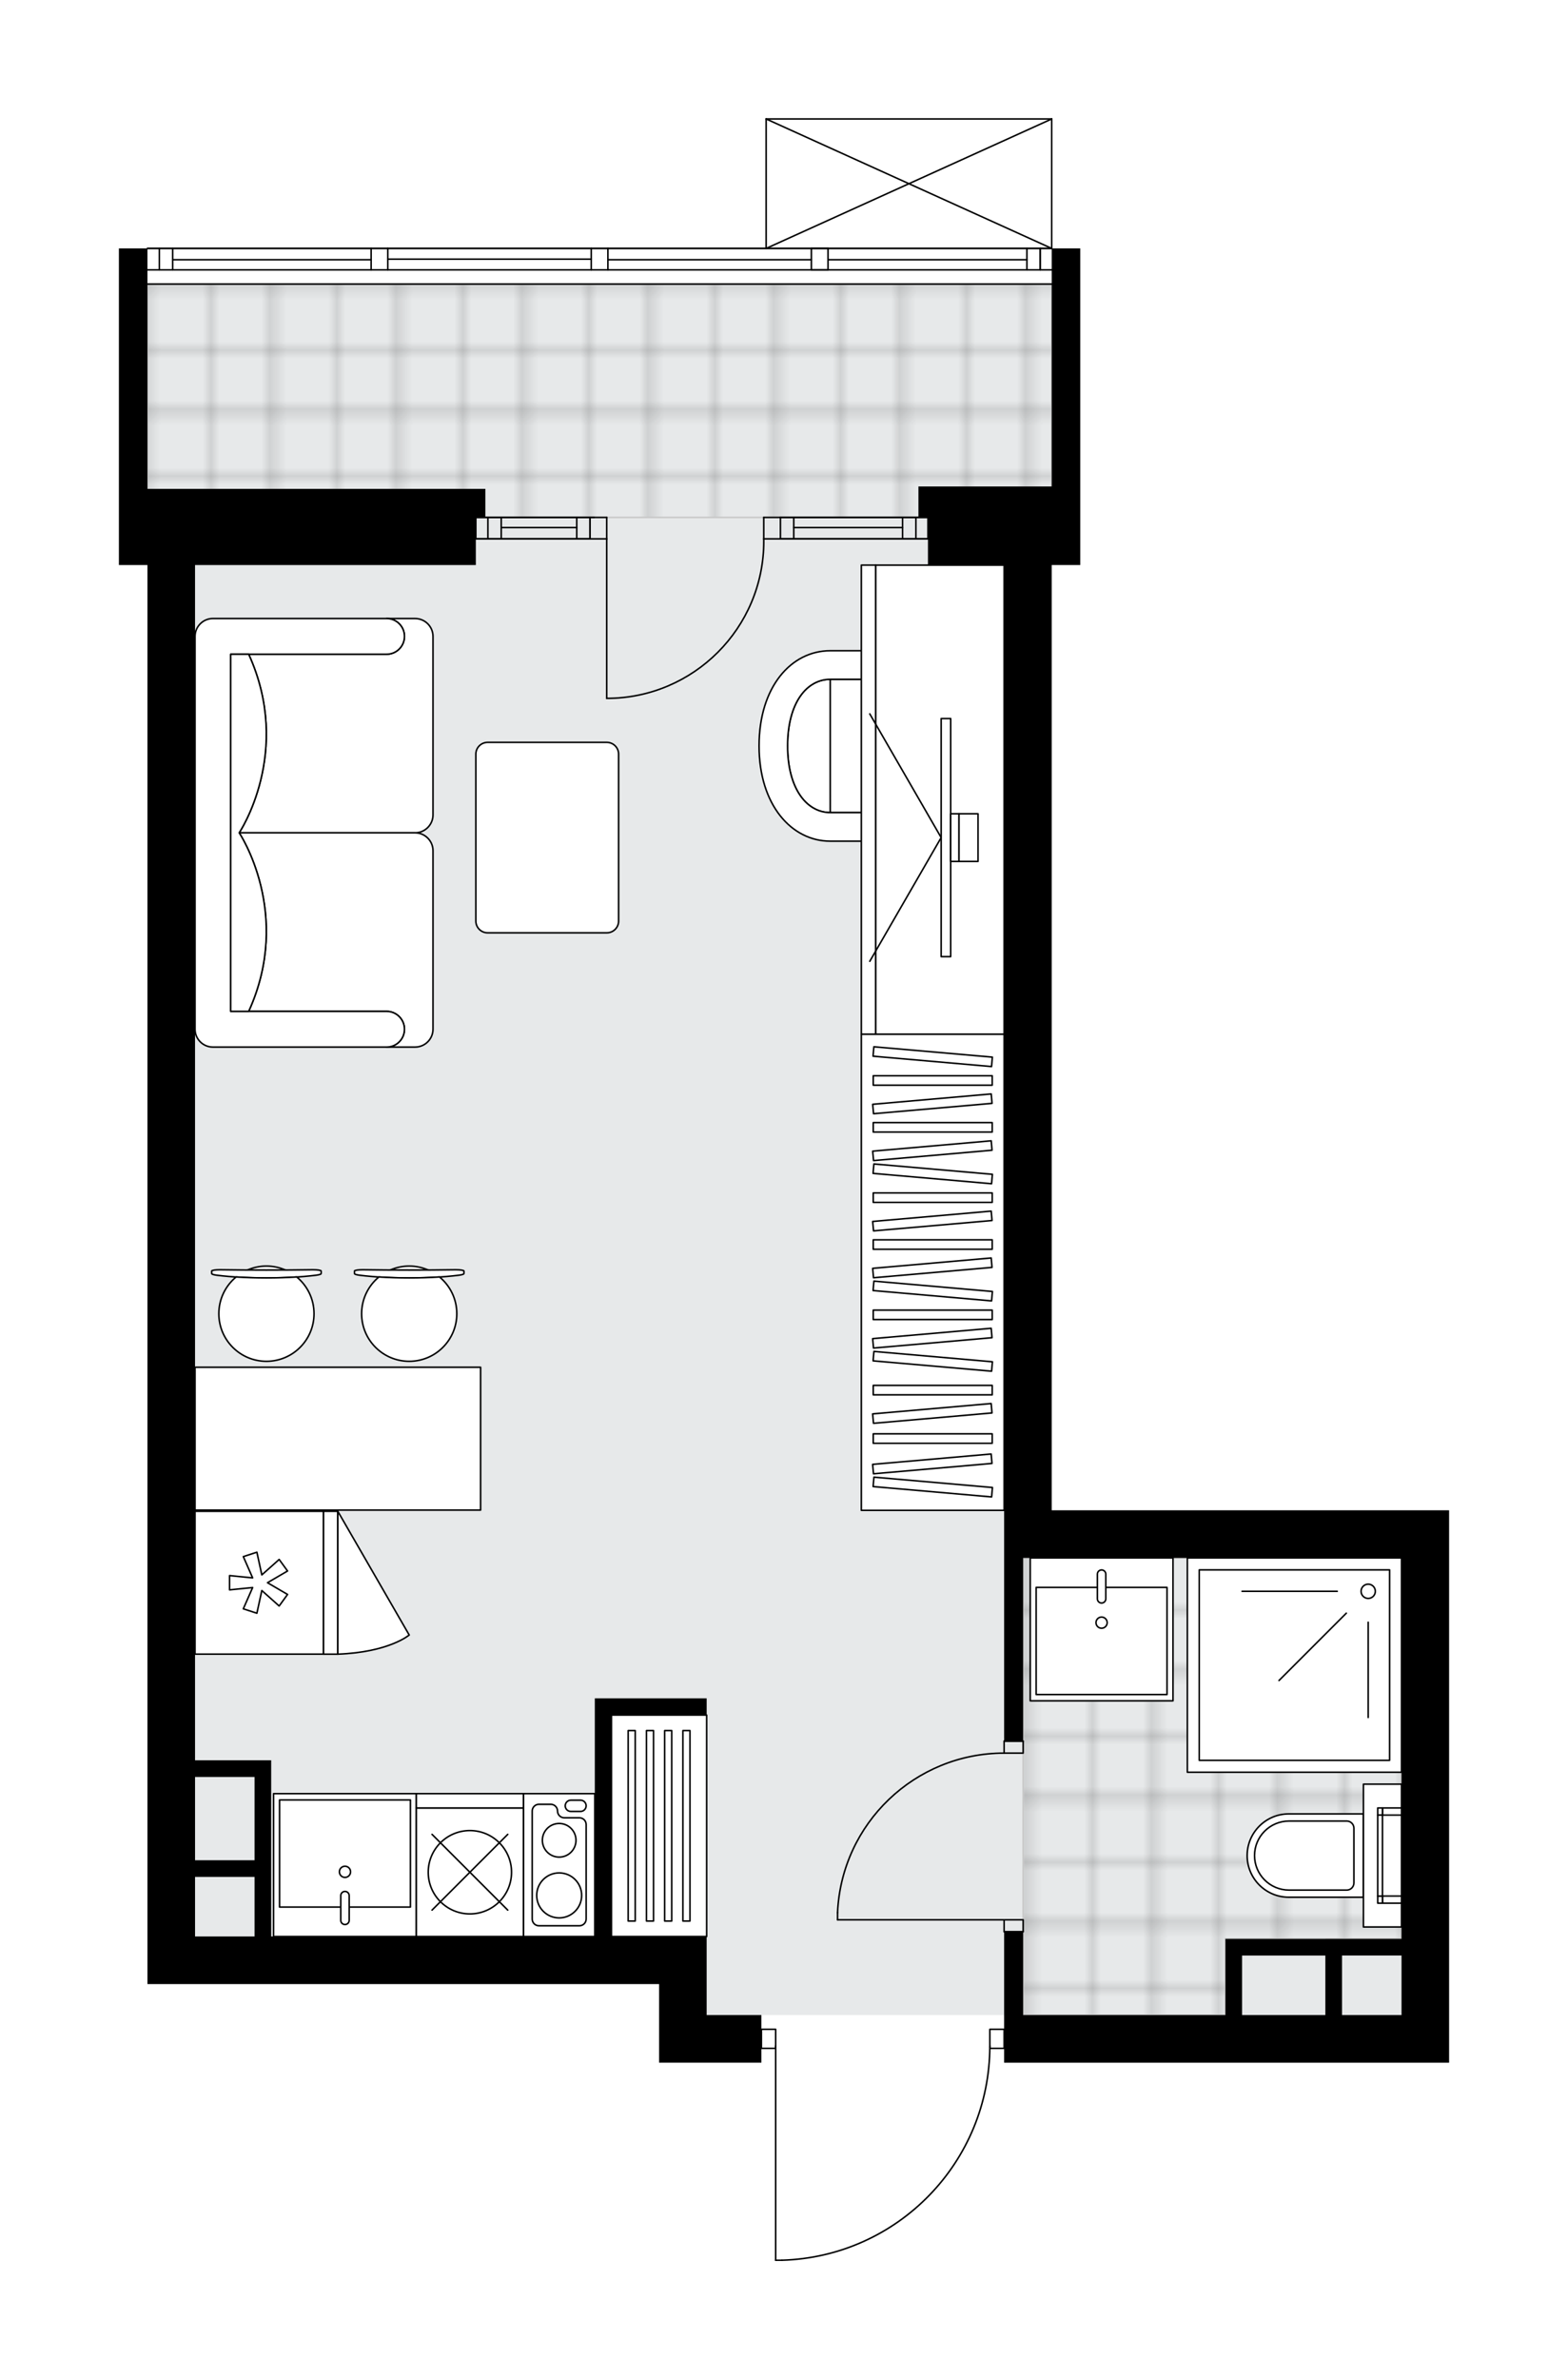 <svg xmlns="http://www.w3.org/2000/svg" xmlns:xlink="http://www.w3.org/1999/xlink" height="2000px" id="Layer_1" style="enable-background:new 0 0 1318.81 2000;" version="1.1" viewBox="0 0 1318.81 2000" width="1318.81px" x="0px" y="0px" xml:space="preserve">
<style type="text/css">
	.st0{fill:none;}
	.st1{opacity:0.25;fill:none;stroke:#070606;stroke-width:0.4;stroke-miterlimit:10;}
	.st2{fill:#FFFFFF;}
	.st3{fill:#E7E9EA;}
	.st4{fill:url(#SVGID_1_);stroke:#C8C8C8;stroke-width:1.3;stroke-miterlimit:10;}
	
		.st5{fill:url(#SVGID_00000138538453812844756910000000537395285069149365_);stroke:#C8C8C8;stroke-width:1.3;stroke-miterlimit:10;}
	.st6{fill:none;stroke:#000000;stroke-width:1.3;stroke-linecap:round;stroke-linejoin:round;stroke-miterlimit:10;}
	.st7{fill:#FFFFFF;stroke:#000000;stroke-width:1.3;stroke-linecap:round;stroke-linejoin:round;stroke-miterlimit:10;}
	.st8{fill:none;stroke:#000000;stroke-width:1.3;stroke-linecap:round;stroke-linejoin:round;}
	.st9{fill:none;stroke:#000000;stroke-width:1.3;stroke-linecap:round;stroke-linejoin:round;stroke-dasharray:10.007,10.007;}
	.st10{fill:none;stroke:#000000;stroke-width:1.3;stroke-linecap:round;stroke-linejoin:round;stroke-dasharray:9.874,9.874;}
	.st11{font-family:'Arial-BoldMT';}
	.st12{font-size:104.901px;}
	.st13{font-size:88.762px;}
	.st14{font-family:'ArialMT';}
	.st15{font-size:40px;}
</style>
<pattern height="14.57" id="New_Pattern_Swatch_2" patternUnits="userSpaceOnUse" style="overflow:visible;" viewBox="7.49 -22.06 14.57 14.57" width="14.57" x="-340.67" y="0.49">
	<g>
		<rect class="st0" height="14.57" width="14.57" x="7.49" y="-22.06" />
		<g>
			<rect class="st1" height="7.29" width="7.29" x="14.77" y="-7.49" />
		</g>
		<g>
			<rect class="st1" height="7.29" width="7.29" x="0.2" y="-7.49" />
		</g>
		<g>
			<rect class="st1" height="7.29" width="7.29" x="22.06" y="-14.77" />
		</g>
		<g>
			<rect class="st1" height="7.29" width="7.29" x="7.49" y="-14.77" />
			<rect class="st1" height="7.29" width="7.29" x="14.77" y="-22.06" />
		</g>
		<g>
			<rect class="st1" height="7.29" width="7.29" x="0.2" y="-22.06" />
		</g>
		<g>
			<rect class="st1" height="7.29" width="7.29" x="22.06" y="-29.35" />
		</g>
		<g>
			<rect class="st1" height="7.29" width="7.29" x="7.49" y="-29.35" />
		</g>
	</g>
</pattern>
<path class="st2" d="M1218.81,1269.57v40.03v300.22v124.09h-40.03h-154.11H844.54v-11.36c0,0,0,0,0,0h-11.39  c-0.67,46.31-18.74,90.01-51.07,123.31c-32.95,33.94-77.13,53.4-124.42,54.8c-0.01,0-0.01,0-0.02,0c0,0,0,0,0,0h-5.25  c-0.36,0-0.65-0.29-0.65-0.65v-177.46h-11.36c0,0,0,0,0,0v11.36h-46.03h-40.03v-66.05H164.05h-40.03v-162.12v-370.27V955.34V615.09  v-140.1H100v-40.03v-24.02V238.82V208.8h23.37c0.02-0.34,0.3-0.61,0.64-0.61h188.14h14.01h171.12h14.01h132.45V100  c0,0,0-0.01,0-0.01c0-0.04,0.02-0.08,0.02-0.12c0.01-0.04,0.01-0.09,0.03-0.13c0,0,0,0,0-0.01c0.01-0.03,0.03-0.04,0.05-0.07  c0.03-0.05,0.05-0.09,0.09-0.13c0.03-0.03,0.07-0.05,0.1-0.07c0.04-0.02,0.07-0.05,0.11-0.07c0.05-0.02,0.1-0.02,0.14-0.03  c0.03,0,0.06-0.02,0.09-0.02h240.15c0,0,0,0,0,0h0.02c0.03,0,0.06,0.01,0.08,0.02c0.05,0.01,0.11,0.01,0.16,0.03  c0.04,0.02,0.08,0.04,0.11,0.07c0.03,0.02,0.07,0.04,0.1,0.06c0.04,0.04,0.07,0.09,0.1,0.14c0.01,0.02,0.03,0.04,0.04,0.06  c0,0,0,0,0,0.01c0.02,0.05,0.02,0.1,0.03,0.15c0.01,0.04,0.02,0.07,0.02,0.11c0,0,0,0.01,0,0.01v108.8h23.37v200.14v26.02v40.03  h-24.02v140.1v450.32v180.13v24.02H1218.81z" id="background" />
<g id="floor">
	<polygon class="st3" points="844.54,1309.59 844.54,410.95 884.57,410.95 884.57,238.82 124.02,238.82 124.02,410.95    164.05,410.95 164.05,1627.82 594.36,1627.82 594.36,1693.87 1178.78,1693.87 1178.78,1309.59  " />
	<pattern id="SVGID_1_" patternTransform="matrix(7.061 0 0 7.061 41506.82 31800.719)" xlink:href="#New_Pattern_Swatch_2">
	</pattern>
	<rect class="st4" height="196.14" width="760.55" x="124.02" y="238.82" />
	
		<pattern id="SVGID_00000145039314068908334810000011271305463731369881_" patternTransform="matrix(7.061 0 0 7.061 41506.82 31800.719)" xlink:href="#New_Pattern_Swatch_2">
	</pattern>
	
		<polygon points="   1178.78,1309.59 860.55,1309.59 860.55,1547.17 860.55,1629.82 860.55,1693.87 1030.67,1693.87 1030.67,1629.82 1178.78,1629.82     " style="fill:url(#SVGID_00000145039314068908334810000011271305463731369881_);stroke:#C8C8C8;stroke-width:1.3;stroke-miterlimit:10;" />
	<g>
		<path d="M884.57,1269.57v-24.02v-180.13V615.09v-140.1h24.02v-40.03v-26.02V208.8h-24.02v52.22v43.31v104.62H772.48v26.02h8.01    v40.03h64.05v140.1v382.13v68.2v180.13v24.02v40.03v34.07v120.04h16.01v-154.11h318.23v300.22v20.01h-64.05v0.04h-70.05h-14.01    v64.01h-6H966.9H860.55v-70.05h-16.01v66.29v3.76v40.03h180.13h154.11h40.03v-124.09v-300.22v-40.03H884.57z M1044.68,1693.87v-50    h70.05v46.24v3.76H1044.68z M1178.78,1693.87h-50.04v-50.04h50.04V1693.87z" />
		<path d="M594.36,1667.85v-40.03H514.3v-186.13h80.06v-14.01H514.3h-0.82h-13.19v200.14H286.76h-58.67v-64.05v-70.01v-14.01h-64.05    v-344.29V955.34V615.09v-140.1h236.17v-40.03h8.01v-24.02h-280.2h-4V208.8H100v30.02v172.12v24.02v40.03h24.02v140.1v340.25    v180.13v370.27v162.12h40.03h390.28v66.05h40.03h46.03v-40.03h-46.03V1667.85z M164.05,1493.76h50.04v70.01h-50.04v-58.04V1493.76    z M164.05,1627.82v-50.04h50.04v50.04H164.05z" />
	</g>
	<g id="LWPOLYLINE_00000043454316293081603290000000611562100829494667_">
		<rect class="st6" height="10.01" width="16.01" x="844.54" y="1613.81" />
	</g>
	<g id="LWPOLYLINE_00000129184530329863911000000011664880334970314142_">
		<rect class="st6" height="10.01" width="16.01" x="844.54" y="1463.7" />
	</g>
	<g id="LINE_00000152230139315421401340000017967757950176986038_">
		<line class="st6" x1="844.54" x2="860.55" y1="1623.82" y2="1623.82" />
	</g>
	<g id="LINE_00000090254790684247057740000011289072483428483489_">
		<line class="st6" x1="844.54" x2="860.55" y1="1463.7" y2="1463.7" />
	</g>
	<g id="LINE_00000173119792644329312930000016451614992314874504_">
		<line class="st6" x1="844.54" x2="704.44" y1="1613.81" y2="1613.81" />
	</g>
	<g id="ARC_00000103949108333543499270000012881246778035644853_">
		<path class="st6" d="M704.44,1607.81c3.33-74.97,65.06-134.05,140.1-134.1" />
	</g>
	<g id="LINE_00000152973303375809415810000003491427579301772946_">
		<line class="st6" x1="704.44" x2="704.44" y1="1613.81" y2="1607.81" />
	</g>
	<g id="ARC_00000127760750259706021000000003863815881073954728_">
		<path class="st6" d="M510.3,587.07c72.97-0.01,132.12-59.16,132.11-132.13c0-0.66-0.01-1.31-0.01-1.97" />
	</g>
	<g id="LINE_00000171719838592822581240000009705949626373694905_">
		<line class="st6" x1="510.3" x2="510.3" y1="452.98" y2="587.07" />
	</g>
	<g id="LINE_00000128469796314233138850000016482110020570685065_">
		<line class="st6" x1="656.4" x2="642.39" y1="452.98" y2="452.98" />
	</g>
	<g id="LINE_00000010302085568425165600000017823739311965760677_">
		<line class="st6" x1="642.39" x2="642.39" y1="452.98" y2="434.96" />
	</g>
	<g id="LINE_00000060748212489930287140000006981008209513994431_">
		<line class="st6" x1="642.39" x2="656.4" y1="434.96" y2="434.96" />
	</g>
	<g id="LINE_00000111881611719962163920000002448204251913995658_">
		<line class="st6" x1="496.29" x2="510.3" y1="434.96" y2="434.96" />
	</g>
	<g id="LINE_00000142162699573246440760000018221899010703504808_">
		<line class="st6" x1="510.3" x2="510.3" y1="434.96" y2="452.98" />
	</g>
	<g id="LINE_00000161596763684939976230000011988572335796883363_">
		<line class="st6" x1="510.3" x2="496.29" y1="452.98" y2="452.98" />
	</g>
	<g id="LINE_00000143615984121695246790000009522726901282260404_">
		<line class="st6" x1="496.29" x2="496.29" y1="434.96" y2="452.98" />
	</g>
	<g id="LWPOLYLINE_00000090989325714689717310000018427497396080196779_">
		<rect class="st6" height="16.01" width="12.01" x="832.53" y="1705.88" />
	</g>
	<g id="LWPOLYLINE_00000074408247388622754510000003097641982645984937_">
		<rect class="st6" height="16.01" width="12.01" x="640.39" y="1705.88" />
	</g>
	<g id="LWPOLYLINE_00000022552391841979593270000002834472583713935507_">
		<path class="st6" d="M657.64,1900c97.41-2.88,174.88-82.68,174.88-180.13" />
	</g>
	<g id="LINE_00000037694745574888353130000008937359416871232700_">
		<line class="st6" x1="652.4" x2="652.4" y1="1719.87" y2="1900" />
	</g>
	<g id="LINE_00000145040147376868924870000011893981469895039646_">
		<line class="st6" x1="652.4" x2="657.64" y1="1900" y2="1900" />
	</g>
	<g id="LINE_00000118382207925931225900000010923342805997126050_">
		<line class="st6" x1="780.49" x2="780.49" y1="452.94" y2="434.92" />
	</g>
	<g id="LINE_00000016795910562687437470000012217632658615095965_">
		<line class="st6" x1="656.4" x2="780.49" y1="452.98" y2="452.98" />
	</g>
	<g id="LINE_00000114756981312967445750000016028080034185820574_">
		<line class="st6" x1="656.4" x2="780.49" y1="434.96" y2="434.96" />
	</g>
	<g id="LINE_00000078017598771934433030000012297335705465029251_">
		<line class="st6" x1="667.61" x2="759.13" y1="443.48" y2="443.48" />
	</g>
	<g id="LINE_00000111911563798938958630000000000708645468930695_">
		<line class="st6" x1="770.34" x2="770.34" y1="452.98" y2="434.96" />
	</g>
	<g id="LINE_00000066517151701698702150000012907891374803752104_">
		<line class="st6" x1="667.61" x2="667.61" y1="452.98" y2="434.96" />
	</g>
	<g id="LINE_00000029733241062539887900000007411730917110912446_">
		<line class="st6" x1="656.4" x2="780.49" y1="452.98" y2="452.98" />
	</g>
	<g id="LINE_00000124853913449196903830000001084085919258440866_">
		<line class="st6" x1="780.49" x2="656.4" y1="434.96" y2="434.96" />
	</g>
	<g id="LINE_00000124861335122229397410000005064341021682519212_">
		<line class="st6" x1="759.13" x2="759.13" y1="452.99" y2="434.98" />
	</g>
	<g id="LINE_00000012462128727791534260000014889983381402863241_">
		<line class="st6" x1="656.4" x2="656.4" y1="452.98" y2="434.96" />
	</g>
	<g id="LINE_00000127035202773987974220000009519429938099197074_">
		<line class="st6" x1="400.22" x2="400.22" y1="452.94" y2="434.92" />
	</g>
	<g id="LINE_00000029762289270591751300000009388225330389066933_">
		<line class="st6" x1="496.29" x2="400.22" y1="452.98" y2="452.98" />
	</g>
	<g id="LINE_00000146475989253173207280000015357405434888940477_">
		<line class="st6" x1="499.75" x2="400.22" y1="434.96" y2="434.96" />
	</g>
	<g id="LINE_00000033360732445944876610000010740836627863445941_">
		<line class="st6" x1="485.08" x2="421.57" y1="443.48" y2="443.48" />
	</g>
	<g id="LINE_00000121992368971251072730000006367258824710425774_">
		<line class="st6" x1="410.37" x2="410.37" y1="452.98" y2="434.96" />
	</g>
	<g id="LINE_00000041266338405612071970000014232129929897762999_">
		<line class="st6" x1="485.08" x2="485.08" y1="452.98" y2="434.96" />
	</g>
	<g id="LINE_00000060016995188139506680000009183899801221527230_">
		<line class="st6" x1="496.29" x2="400.22" y1="452.98" y2="452.98" />
	</g>
	<g id="LINE_00000018228200458348912460000015017030244805991871_">
		<line class="st6" x1="400.22" x2="496.29" y1="434.96" y2="434.96" />
	</g>
	<g id="LINE_00000094596271724982642660000001683923305760288162_">
		<line class="st6" x1="421.57" x2="421.57" y1="452.99" y2="434.98" />
	</g>
	<g id="LINE_00000010312682413139548950000007851329919103993248_">
		<line class="st6" x1="496.29" x2="496.29" y1="452.98" y2="434.96" />
	</g>
	<g id="LINE_00000147218580970663962480000005292671961920139938_">
		<line class="st6" x1="884.57" x2="124.02" y1="238.82" y2="238.82" />
	</g>
	<g id="LINE_00000108270279318063142210000016736932595493353393_">
		<line class="st6" x1="874.92" x2="874.92" y1="226.85" y2="208.84" />
	</g>
	<g id="LINE_00000173882289116571146560000013008115147500353445_">
		<line class="st6" x1="134.02" x2="134.02" y1="226.85" y2="208.84" />
	</g>
	<g id="LINE_00000110431504754442605870000000691355202112393090_">
		<line class="st6" x1="511.3" x2="682.42" y1="218.35" y2="218.35" />
	</g>
	<g id="LINE_00000046332180484966362160000004962659625546632344_">
		<line class="st6" x1="145.23" x2="312.15" y1="218.35" y2="218.35" />
	</g>
	<g id="LINE_00000100380997930123217140000001844759435873486209_">
		<line class="st6" x1="145.23" x2="145.23" y1="208.84" y2="226.85" />
	</g>
	<g id="LINE_00000081607105610657542170000000284609255238028197_">
		<line class="st6" x1="874.92" x2="874.92" y1="226.85" y2="208.84" />
	</g>
	<g id="LINE_00000159453952256704078510000017860599235687112086_">
		<line class="st6" x1="863.71" x2="863.71" y1="208.84" y2="226.85" />
	</g>
	<g id="LINE_00000165917477485827222120000004090697486731532711_">
		<line class="st6" x1="497.29" x2="497.29" y1="226.85" y2="208.84" />
	</g>
	<g id="LINE_00000150071206885814733670000008237839048701546679_">
		<line class="st6" x1="497.29" x2="511.3" y1="208.84" y2="208.84" />
	</g>
	<g id="LINE_00000140003126344402748740000017407944110781708206_">
		<line class="st6" x1="511.3" x2="511.3" y1="208.84" y2="226.85" />
	</g>
	<g id="LINE_00000031928245039789972680000003447868675204693889_">
		<line class="st6" x1="511.3" x2="497.29" y1="226.85" y2="226.85" />
	</g>
	<g id="LINE_00000109739306990496796480000007203337121234324923_">
		<line class="st6" x1="124.02" x2="884.57" y1="208.84" y2="208.84" />
	</g>
	<g id="LINE_00000119805268278571725940000001403014227217046922_">
		<line class="st6" x1="312.15" x2="312.15" y1="226.85" y2="208.84" />
	</g>
	<g id="LINE_00000131338586968881752740000008512837750371152314_">
		<line class="st6" x1="312.15" x2="326.16" y1="208.84" y2="208.84" />
	</g>
	<g id="LINE_00000112594731836855126580000013146413986200454333_">
		<line class="st6" x1="326.16" x2="326.16" y1="208.84" y2="226.85" />
	</g>
	<g id="LINE_00000055704911090274100010000002148303910592558470_">
		<line class="st6" x1="326.16" x2="312.15" y1="226.85" y2="226.85" />
	</g>
	<g id="LINE_00000170278654556617087440000001035999242396096404_">
		<line class="st6" x1="326.16" x2="497.29" y1="217.84" y2="217.84" />
	</g>
	<g id="LWPOLYLINE_00000170246830083755963510000018391889401130165403_">
		<line class="st6" x1="312.15" x2="124.02" y1="226.85" y2="226.85" />
	</g>
	<g id="LWPOLYLINE_00000052806920806879459150000014130153435754308533_">
		<line class="st6" x1="326.16" x2="497.29" y1="226.85" y2="226.85" />
	</g>
	<g id="LWPOLYLINE_00000048481807060957027530000001457275948295007644_">
		<line class="st6" x1="511.3" x2="884.57" y1="226.85" y2="226.85" />
	</g>
	<g id="LWPOLYLINE_00000132065761666232715720000003898742749015122566_">
		<line class="st6" x1="312.15" x2="124.02" y1="208.84" y2="208.84" />
	</g>
	<g id="LWPOLYLINE_00000145020979996499204000000000362756752849604284_">
		<line class="st6" x1="326.16" x2="497.29" y1="208.84" y2="208.84" />
	</g>
	<g id="LWPOLYLINE_00000088120414327628681340000009416342117390317448_">
		<line class="st6" x1="511.3" x2="884.57" y1="208.84" y2="208.84" />
	</g>
	<g id="LINE_00000009558437250535301770000000105131772569554336_">
		<line class="st6" x1="682.42" x2="682.42" y1="226.85" y2="208.84" />
	</g>
	<g id="LINE_00000044156987342984918460000003168744064930289550_">
		<line class="st6" x1="682.42" x2="696.43" y1="208.84" y2="208.84" />
	</g>
	<g id="LINE_00000008111096160490803510000015299771180187916929_">
		<line class="st6" x1="696.43" x2="696.43" y1="208.84" y2="226.85" />
	</g>
	<g id="LINE_00000174570140221521092010000012070286988136340898_">
		<line class="st6" x1="696.43" x2="682.42" y1="226.85" y2="226.85" />
	</g>
	<g id="LINE_00000049216310050513579380000008283211312893866889_">
		<line class="st6" x1="696.43" x2="863.71" y1="218.35" y2="218.35" />
	</g>
	<g id="LINE_00000066480093742033374190000001596070283205595311_">
		<line class="st6" x1="644.39" x2="884.57" y1="100" y2="100" />
	</g>
	<g id="LINE_00000168795492989656489990000006332079354544730268_">
		<line class="st6" x1="884.57" x2="884.57" y1="100" y2="208.84" />
	</g>
	<g id="LINE_00000181067345743539569330000009110136164653397140_">
		<line class="st6" x1="644.39" x2="644.39" y1="208.84" y2="100" />
	</g>
	<g id="LWPOLYLINE_00000125593044691412617810000011542703247996443301_">
		<line class="st6" x1="884.57" x2="644.39" y1="208.84" y2="100" />
	</g>
	<g id="LWPOLYLINE_00000035504865109386609090000004124019914818152883_">
		<line class="st6" x1="644.39" x2="884.57" y1="208.84" y2="100" />
	</g>
</g>
<g id="mebel">
	<g>
		<path class="st7" d="M325.16,549.97L325.16,549.97c8.29,0,15.01-6.72,15.01-15.01v0c0-8.29-6.72-15.01-15.01-15.01h0h23.96    c8.32,0,15.07,6.75,15.07,15.07v149.98c0,8.3-6.79,15.08-15.08,15.08l-147.94,0c0,0,45.54-67.69,7.98-150.1H325.16z" />
		<path class="st7" d="M325.16,850.18L325.16,850.18c8.29,0,15.01,6.72,15.01,15.01v0c0,8.29-6.72,15.01-15.01,15.01h0h23.96    c8.32,0,15.07-6.75,15.07-15.07V715.16c0-8.3-6.79-15.08-15.08-15.08l-147.94,0c0,0,45.54,67.69,7.98,150.1H325.16z" />
		<path class="st7" d="M179.06,519.94h146.11c8.29,0,15.01,6.72,15.01,15.01l0,0c0,8.29-6.72,15.01-15.01,15.01H194.07v300.22    h131.09c8.29,0,15.01,6.72,15.01,15.01l0,0c0,8.29-6.72,15.01-15.01,15.01H179.06c-8.29,0-15.01-6.72-15.01-15.01V534.96    C164.05,526.7,170.8,519.94,179.06,519.94z" />
		<path class="st7" d="M209.14,850.18c37.56-82.41-7.98-150.1-7.98-150.1v-0.01c0,0,45.54-67.69,7.98-150.1h-15.08v300.22    L209.14,850.18z" />
	</g>
	<g>
		<rect class="st7" height="400.29" width="120.09" x="724.45" y="869.34" />
		<g>
			<rect class="st7" height="7.95" width="100.07" x="734.46" y="904.29" />
			<rect class="st7" height="7.95" width="100.07" x="734.46" y="943.69" />
			<rect class="st7" height="7.95" width="100.07" x="734.46" y="1002.8" />
			<rect class="st7" height="7.95" width="100.07" x="734.46" y="1042.21" />
			<rect class="st7" height="7.95" width="100.07" x="734.46" y="1101.31" />
			
				<rect class="st7" height="7.95" transform="matrix(0.996 0.087 -0.087 0.996 80.428 -64.992)" width="100.07" x="734.46" y="884.58" />
			
				<rect class="st7" height="7.95" transform="matrix(0.996 0.087 -0.087 0.996 89.014 -64.617)" width="100.07" x="734.46" y="983.1" />
			
				<rect class="st7" height="7.95" transform="matrix(0.996 0.087 -0.087 0.996 97.6 -64.242)" width="100.07" x="734.46" y="1081.61" />
			
				<rect class="st7" height="7.95" transform="matrix(0.996 -0.087 0.087 0.996 -77.892 71.904)" width="100.07" x="734.46" y="923.99" />
			
				<rect class="st7" height="7.95" transform="matrix(0.996 -0.087 0.087 0.996 -81.327 72.054)" width="100.07" x="734.46" y="963.39" />
			
				<rect class="st7" height="7.95" transform="matrix(0.996 0.087 -0.087 0.996 111.966 -63.615)" width="100.07" x="734.46" y="1246.43" />
			
				<rect class="st7" height="7.95" transform="matrix(0.996 -0.087 0.087 0.996 -104.278 73.056)" width="100.07" x="734.46" y="1226.73" />
			
				<rect class="st7" height="7.95" transform="matrix(0.996 -0.087 0.087 0.996 -86.478 72.279)" width="100.07" x="734.46" y="1022.5" />
			
				<rect class="st7" height="7.95" transform="matrix(0.996 -0.087 0.087 0.996 -89.913 72.429)" width="100.07" x="734.46" y="1061.91" />
			
				<rect class="st7" height="7.95" transform="matrix(0.996 0.087 -0.087 0.996 102.752 -64.017)" width="100.07" x="734.46" y="1140.72" />
			
				<rect class="st7" height="7.95" transform="matrix(0.996 -0.087 0.087 0.996 -95.064 72.654)" width="100.07" x="734.46" y="1121.02" />
			<rect class="st7" height="7.95" width="100.07" x="734.46" y="1164.59" />
			<rect class="st7" height="7.95" width="100.07" x="734.46" y="1205.32" />
			
				<rect class="st7" height="7.95" transform="matrix(0.996 -0.087 0.087 0.996 -100.579 72.895)" width="100.07" x="734.46" y="1184.29" />
		</g>
	</g>
	<g>
		<g>
			<g>
				<path class="st7" d="M798.45,586.01v82.11c0,8.26-6.7,14.96-14.96,14.96h-85.21V571.04h85.21      C791.75,571.04,798.45,577.74,798.45,586.01z" />
				<path class="st7" d="M698.28,683.08c-19.44,0-35.87-19.56-35.87-56.04c0-36.48,16.22-55.99,35.87-55.99V683.08z" />
				<path class="st7" d="M698.28,547.03c-32.78,0-59.84,30.27-59.84,80.01c0,49.74,27.41,80.06,59.84,80.06h85.16v-24.02h-85.16      c-19.44,0-35.87-19.56-35.87-56.04c0-36.48,16.22-55.99,35.87-55.99h85.16v-24.02H698.28z" />
			</g>
		</g>
		<g>
			<g>
				
					<rect class="st7" height="108.08" transform="matrix(4.634566e-10 1 -1 4.634566e-10 1462.695 -118.3)" width="394.28" x="593.36" y="618.16" />
				
					<rect class="st7" height="12.01" transform="matrix(2.721812e-10 1 -1 2.721812e-10 1402.651 -58.257)" width="394.28" x="533.31" y="666.19" />
			</g>
			<g>
				<g>
					<g id="LINE_00000170975804114421238580000015698663353838305948_">
						<line class="st7" x1="791.59" x2="731.55" y1="704.1" y2="600.11" />
					</g>
					<g id="LINE_00000081636658976373016630000006404830129300136832_">
						<line class="st7" x1="791.59" x2="731.55" y1="704.1" y2="808.1" />
					</g>
				</g>
				<rect class="st7" height="200.14" width="8.01" x="791.59" y="604.03" />
				
					<rect class="st7" height="40.03" transform="matrix(-1 2.218864e-10 -2.218864e-10 -1 1606.199 1408.209)" width="7.01" x="799.6" y="684.09" />
				<rect class="st7" height="40.03" width="16.01" x="806.6" y="684.09" />
			</g>
		</g>
	</g>
	<g>
		<g>
			<g id="LINE_00000034794904298930063100000002278601616600213431_">
				<path class="st7" d="M265.7,1072c-24.23,3.04-59,3.04-83.23,0c-2.8-0.35-4.42-0.88-4.42-1.43v-0.14v-1.98      c0-0.6,3.14-1.08,7.01-1.08c25.95,0.41,52.11,0.41,78.06,0c3.87,0,7.01,0.48,7.01,1.08v1.98v0.14      C270.12,1071.12,268.5,1071.65,265.7,1072z" />
			</g>
			<g>
				<path class="st7" d="M239.93,1067.56c-4.86-2.1-10.21-3.27-15.84-3.27s-10.98,1.17-15.84,3.27      C218.82,1067.62,229.36,1067.62,239.93,1067.56z" />
				<path class="st7" d="M249.58,1073.46c-16.32,1.06-34.67,1.06-50.99,0c-8.88,7.34-14.53,18.44-14.53,30.86      c0,22.11,17.92,40.03,40.03,40.03c22.11,0,40.03-17.92,40.03-40.03C264.12,1091.89,258.46,1080.8,249.58,1073.46z" />
			</g>
		</g>
		<g>
			<g id="LINE_00000108286988429701270120000004097383530784186246_">
				<path class="st7" d="M385.79,1072c-24.23,3.04-59,3.04-83.23,0c-2.8-0.35-4.42-0.88-4.42-1.43v-0.14v-1.98      c0-0.6,3.14-1.08,7.01-1.08c25.95,0.41,52.11,0.41,78.06,0c3.87,0,7.01,0.48,7.01,1.08v1.98v0.14      C390.21,1071.12,388.59,1071.65,385.79,1072z" />
			</g>
			<g>
				<path class="st7" d="M360.02,1067.56c-4.86-2.1-10.21-3.27-15.84-3.27s-10.98,1.17-15.84,3.27      C338.9,1067.62,349.45,1067.62,360.02,1067.56z" />
				<path class="st7" d="M369.67,1073.46c-16.32,1.06-34.67,1.06-50.99,0c-8.88,7.34-14.53,18.44-14.53,30.86      c0,22.11,17.92,40.03,40.03,40.03c22.11,0,40.03-17.92,40.03-40.03C384.2,1091.89,378.55,1080.8,369.67,1073.46z" />
			</g>
		</g>
		<rect class="st7" height="120.08" width="240.17" x="164.05" y="1149.35" />
	</g>
	<g>
		<rect class="st7" height="186.13" width="80.06" x="514.3" y="1441.75" />
		<g>
			
				<rect class="st7" height="160.12" transform="matrix(-1 -4.746482e-11 4.746482e-11 -1 1062.621 3069.638)" width="5.94" x="528.34" y="1454.76" />
			
				<rect class="st7" height="160.12" transform="matrix(-1 -4.746482e-11 4.746482e-11 -1 1093.412 3069.638)" width="5.94" x="543.74" y="1454.76" />
			
				<rect class="st7" height="160.12" transform="matrix(-1 -4.746482e-11 4.746482e-11 -1 1123.999 3069.638)" width="5.94" x="559.03" y="1454.76" />
			
				<rect class="st7" height="160.12" transform="matrix(-1 -4.746482e-11 4.746482e-11 -1 1154.688 3069.638)" width="5.94" x="574.37" y="1454.76" />
		</g>
	</g>
	<path class="st7" d="M510.38,784.16H410.14c-5.48,0-9.92-4.44-9.92-9.92V633.97c0-5.48,4.44-9.92,9.92-9.92h100.24   c5.48,0,9.92,4.44,9.92,9.92v140.27C520.3,779.72,515.86,784.16,510.38,784.16z" />
	<g>
		<rect class="st7" height="180.13" width="180.13" x="998.65" y="1309.66" />
		<rect class="st7" height="160.12" width="160.12" x="1008.65" y="1319.66" />
		<circle class="st7" cx="1150.76" cy="1337.68" r="6" />
		<line class="st7" x1="1124.74" x2="1044.68" y1="1337.68" y2="1337.68" />
		<line class="st7" x1="1132.36" x2="1075.75" y1="1356.07" y2="1412.68" />
		<line class="st7" x1="1150.76" x2="1150.76" y1="1363.7" y2="1443.75" />
	</g>
	<g>
		
			<rect class="st7" height="108.08" transform="matrix(4.486640e-11 -1 1 4.486640e-11 -1112.387 1548.557)" width="120.09" x="158.04" y="1276.43" />
		
			<rect class="st7" height="12.01" transform="matrix(4.486640e-11 -1 1 4.486640e-11 -1052.344 1608.6)" width="120.09" x="218.08" y="1324.47" />
		<polygon class="st7" points="212.49,1334.53 193.07,1336.48 193.07,1324.47 212.49,1326.41 204.64,1308.53 216.06,1304.82     220.22,1323.9 234.8,1310.91 241.85,1320.62 224.99,1330.47 241.85,1340.32 234.8,1350.04 220.22,1337.04 216.06,1356.12     204.64,1352.41   " />
		<path class="st7" d="M284.13,1270.43l60.04,104c0,0-16.9,14.49-60.04,16.09V1270.43z" />
	</g>
	<g>
		
			<rect class="st7" height="120.09" transform="matrix(-1 -1.224647e-16 1.224647e-16 -1 580.265 3135.686)" width="120.09" x="230.09" y="1507.8" />
		
			<rect class="st7" height="90.06" transform="matrix(-1 -1.224647e-16 1.224647e-16 -1 580.307 3116.203)" width="110.08" x="235.11" y="1513.07" />
		<path class="st7" d="M290.15,1589.98L290.15,1589.98c1.95,0,3.54,1.58,3.54,3.54v20.75c0,1.95-1.58,3.54-3.54,3.54l0,0    c-1.95,0-3.54-1.58-3.54-3.54v-20.75C286.61,1591.57,288.2,1589.98,290.15,1589.98z" />
		<circle class="st7" cx="290.15" cy="1573.5" r="4.7" />
	</g>
	<g>
		
			<rect class="st7" height="120.09" transform="matrix(-1 -1.224647e-16 1.224647e-16 -1 940.533 3135.686)" width="60.04" x="440.25" y="1507.8" />
		<path class="st7" d="M493,1613.17v-79.42c0-3.13-2.54-5.67-5.67-5.67H474.6c-3.13,0-5.67-2.54-5.67-5.67l0,0    c0-3.13-2.54-5.67-5.67-5.67h-9.96c-3.13,0-5.67,2.54-5.67,5.67v90.77c0,3.13,2.54,5.67,5.67,5.67h34.04    C490.46,1618.84,493,1616.3,493,1613.17z" />
		<path class="st7" d="M480.12,1513.28h8.15c2.61,0,4.73,2.12,4.73,4.73l0,0c0,2.61-2.12,4.73-4.73,4.73h-8.15    c-2.61,0-4.73-2.12-4.73-4.73l0,0C475.4,1515.4,477.51,1513.28,480.12,1513.28z" />
		<circle class="st7" cx="470.31" cy="1546.99" r="14.14" />
		<circle class="st7" cx="470.31" cy="1593.32" r="18.91" />
	</g>
	<g>
		
			<rect class="st7" height="108.08" transform="matrix(-1 -1.224647e-16 1.224647e-16 -1 790.425 3147.694)" width="90.06" x="350.18" y="1519.81" />
		
			<rect class="st7" height="12.01" transform="matrix(-1 -1.224647e-16 1.224647e-16 -1 790.425 3027.608)" width="90.06" x="350.18" y="1507.8" />
		<circle class="st7" cx="395.21" cy="1573.85" r="35.03" />
		<line class="st7" x1="363.37" x2="427.06" y1="1605.69" y2="1542" />
		<line class="st7" x1="363.37" x2="427.06" y1="1542" y2="1605.69" />
	</g>
	<g>
		<g>
			<path class="st7" d="M1048.95,1559.84L1048.95,1559.84c0-19.34,15.68-35.03,35.03-35.03h62.78v70.05h-62.78     C1064.63,1594.86,1048.95,1579.18,1048.95,1559.84z" />
			
				<rect class="st7" height="32.02" transform="matrix(-2.692888e-10 1 -1 -2.692888e-10 2722.603 397.071)" width="120.09" x="1102.72" y="1543.83" />
			<path class="st7" d="M1055.16,1559.84L1055.16,1559.84c0-16.03,12.99-29.02,29.02-29.02h48.56c3.32,0,6,2.69,6,6v46.03     c0,3.32-2.69,6-6,6h-48.56C1068.15,1588.86,1055.16,1575.86,1055.16,1559.84z" />
		</g>
		<g>
			
				<rect class="st7" height="16.01" transform="matrix(-1.799505e-10 1 -1 -1.799505e-10 2693.582 352.039)" width="6" x="1167.77" y="1514.8" />
			
				<rect class="st7" height="4" transform="matrix(-1.799505e-10 1 -1 -1.799505e-10 2683.575 362.046)" width="6" x="1157.76" y="1520.81" />
			
				<rect class="st7" height="16.01" transform="matrix(-1.796476e-10 1 -1 -1.796476e-10 2767.635 426.092)" width="6" x="1167.77" y="1588.86" />
			
				<rect class="st7" height="4" transform="matrix(-1.796476e-10 1 -1 -1.796476e-10 2757.628 436.099)" width="6" x="1157.76" y="1594.86" />
			
				<rect class="st7" height="4" transform="matrix(1.796563e-10 -1 1 1.796563e-10 -399.073 2720.601)" width="68.05" x="1126.74" y="1557.84" />
		</g>
	</g>
	<g>
		<rect class="st7" height="120.09" width="120.09" x="866.5" y="1309.66" />
		<rect class="st7" height="90.06" width="110.08" x="871.48" y="1334.41" />
		<path class="st7" d="M926.52,1347.56L926.52,1347.56c-1.95,0-3.54-1.58-3.54-3.54v-20.75c0-1.95,1.58-3.54,3.54-3.54l0,0    c1.95,0,3.54,1.58,3.54,3.54v20.75C930.06,1345.97,928.48,1347.56,926.52,1347.56z" />
		<circle class="st7" cx="926.52" cy="1364.04" r="4.7" />
	</g>
</g>
</svg>